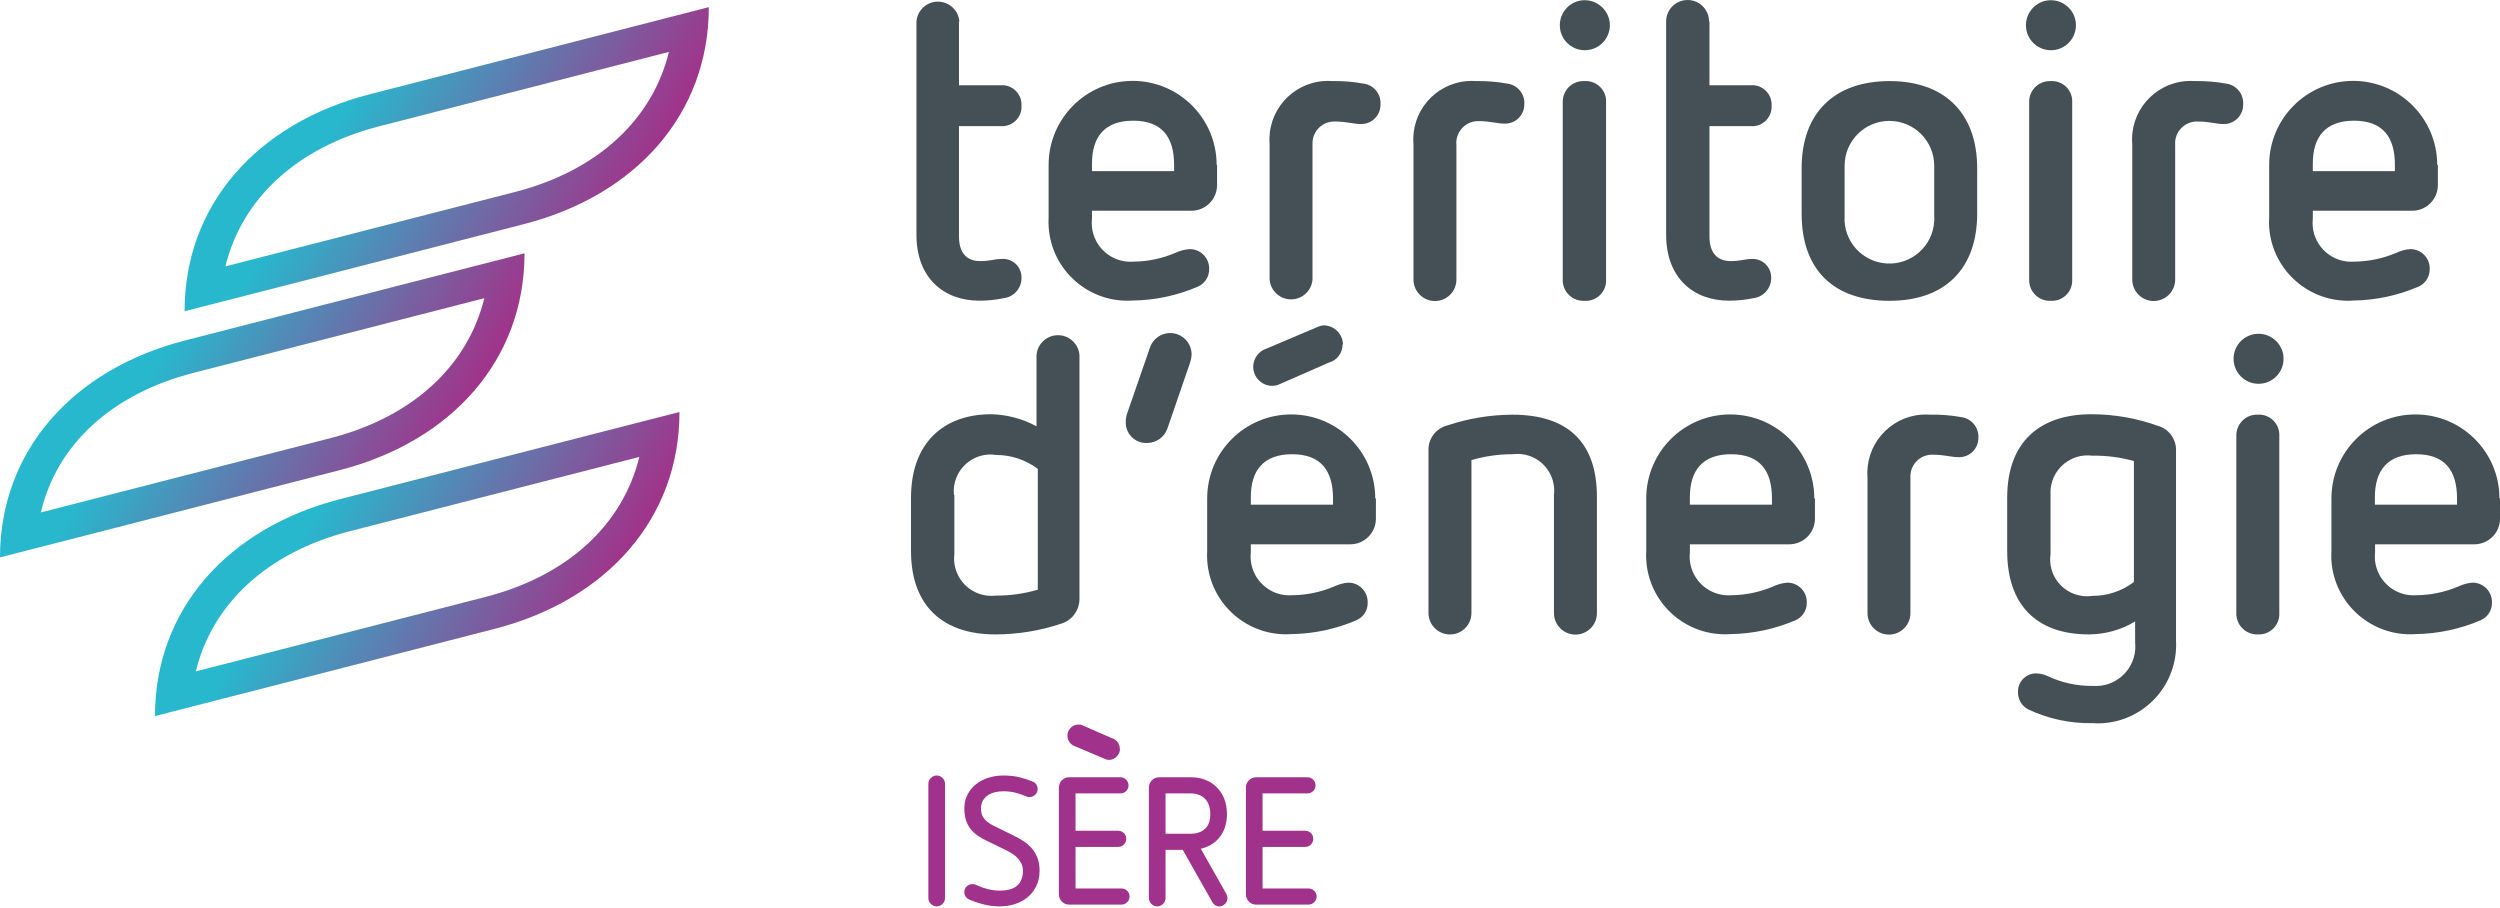 <?xml version="1.0" encoding="utf-8"?>
<!-- Generator: Adobe Illustrator 14.0.0, SVG Export Plug-In . SVG Version: 6.00 Build 43363)  -->
<!DOCTYPE svg PUBLIC "-//W3C//DTD SVG 1.1//EN" "http://www.w3.org/Graphics/SVG/1.1/DTD/svg11.dtd">
<svg version="1.1" id="Calque_1" xmlns="http://www.w3.org/2000/svg" xmlns:xlink="http://www.w3.org/1999/xlink" x="0px" y="0px"
	 width="300px" height="109px" viewBox="0 0 300 109" enable-background="new 0 0 300 109" xml:space="preserve">
<g>
	
		<linearGradient id="SVGID_1_" gradientUnits="userSpaceOnUse" x1="1403.094" y1="-1174.929" x2="1571.316" y2="-1272.021" gradientTransform="matrix(0.222 0 0 -0.222 -299.282 -223.459)">
		<stop  offset="0.2" style="stop-color:#28B8CE"/>
		<stop  offset="1" style="stop-color:#9F358B"/>
	</linearGradient>
	<path fill="url(#SVGID_1_)" d="M58.122,35.764c-1.985,8.123-8.555,14.231-18.344,16.78c-9.492,2.446-26.052,6.665-34.875,8.95
		c1.901-8.101,8.438-14.209,18.344-16.758c9.492-2.45,26.052-6.669,34.874-8.954 M62.941,30.396 M62.941,30.396
		c0,0-27.419,7.02-40.792,10.474C8.775,44.318,0,54.082,0,66.885c0,0,27.418-7.017,40.792-10.474
		C54.17,52.961,62.941,43.22,62.941,30.396z"/>
	
		<linearGradient id="SVGID_2_" gradientUnits="userSpaceOnUse" x1="1502.643" y1="-1042.141" x2="1670.794" y2="-1139.191" gradientTransform="matrix(0.222 0 0 -0.222 -299.282 -223.459)">
		<stop  offset="0.2" style="stop-color:#28B8CE"/>
		<stop  offset="1" style="stop-color:#9F358B"/>
	</linearGradient>
	<path fill="url(#SVGID_2_)" d="M80.27,6.229c-1.985,8.123-8.555,14.228-18.344,16.776c-9.492,2.454-26.052,6.672-34.874,8.958
		c1.984-8.123,8.554-14.228,18.344-16.78C54.888,12.733,71.448,8.515,80.27,6.229 M85.057,0.857 M85.057,0.857
		c0,0-27.385,7.024-40.76,10.473c-13.378,3.454-22.148,13.195-22.148,26.02c0,0,27.418-7.021,40.792-10.474
		C76.318,23.423,85.057,13.667,85.057,0.857z"/>
	
		<linearGradient id="SVGID_3_" gradientUnits="userSpaceOnUse" x1="1486.89" y1="-1260.677" x2="1655.177" y2="-1357.763" gradientTransform="matrix(0.222 0 0 -0.222 -299.282 -223.459)">
		<stop  offset="0.2" style="stop-color:#28B8CE"/>
		<stop  offset="1" style="stop-color:#9F358B"/>
	</linearGradient>
	<path fill="url(#SVGID_3_)" d="M76.718,54.829c-1.985,8.122-8.555,14.224-18.344,16.772c-9.491,2.461-26.051,6.68-34.874,8.965
		c1.985-8.13,8.555-14.23,18.344-16.787C51.335,61.333,67.896,57.114,76.718,54.829 M81.537,49.438 M81.537,49.438
		c0,0-27.418,7.024-40.792,10.474C27.367,63.369,18.596,73.11,18.596,85.928c0,0,27.418-7.016,40.792-10.474
		C72.766,72.004,81.537,62.271,81.537,49.438z"/>
	<path fill="#445055" d="M115.078,2.578v7.654h5.002c1.285-0.095,2.402,0.872,2.498,2.157c0.007,0.099,0.007,0.198,0.003,0.293
		c0.069,1.29-0.919,2.388-2.208,2.457c-0.099,0.004-0.198,0.004-0.293-0.003h-5.002v13.243c0,2,0.948,2.951,2.549,2.951
		c1.252,0,1.67-0.252,2.504-0.252c1.216-0.128,2.311,0.754,2.439,1.97c0.011,0.109,0.015,0.223,0.011,0.333
		c-0.007,1.227-0.93,2.26-2.149,2.402c-0.956,0.202-1.93,0.3-2.904,0.3c-4.252,0-7.555-2.703-7.555-7.907V2.578
		c0.114-1.425,1.362-2.487,2.783-2.373c1.264,0.103,2.271,1.106,2.37,2.373H115.078z"/>
	<path fill="#445055" d="M146.048,19.786v2.454c-0.018,1.703-1.413,3.069-3.12,3.051c-0.011,0-0.022,0-0.033,0h-11.858v0.952
		c-0.286,2.552,1.553,4.856,4.109,5.138c0.296,0.033,0.597,0.041,0.894,0.015c1.721-0.018,3.42-0.377,5.002-1.051
		c0.523-0.249,1.091-0.403,1.67-0.451c1.278-0.037,2.347,0.971,2.384,2.252c0,0.033,0,0.066,0,0.099
		c0.037,0.926-0.502,1.783-1.352,2.153c-2.464,1.062-5.12,1.63-7.804,1.667c-5.218,0.359-9.741-3.582-10.1-8.8
		c-0.029-0.403-0.029-0.806-0.007-1.205v-6.273c0-5.566,4.516-10.082,10.082-10.082s10.082,4.515,10.082,10.082H146.048z
		 M131.038,19.636v0.901h9.854v-0.751c0-3.336-1.45-5.302-4.904-5.302C132.539,14.484,131.038,16.436,131.038,19.636z"/>
	<path fill="#445055" d="M163.609,10.03c1.244,0.158,2.139,1.256,2.051,2.501c0.021,1.282-0.998,2.336-2.279,2.355
		c-0.059,0.003-0.117,0-0.168-0.004c-0.754,0-1.67-0.3-3.002-0.3c-1.451-0.051-2.666,1.081-2.711,2.523c-0.008,0.11,0,0.219,0,0.329
		v16.11c-0.109,1.425-1.355,2.487-2.783,2.373c-1.26-0.103-2.264-1.106-2.365-2.373v-16.26c-0.305-3.863,2.586-7.248,6.451-7.551
		c0.352-0.026,0.705-0.029,1.055-0.004C161.119,9.708,162.371,9.807,163.609,10.03z"/>
	<path fill="#445055" d="M180.871,10.03c1.223,0.158,2.117,1.223,2.051,2.454c0.023,1.278-1.002,2.333-2.277,2.355
		c-0.059,0-0.117,0-0.176-0.004c-0.746,0-1.67-0.3-3.002-0.3c-1.443-0.051-2.652,1.077-2.711,2.523c0,0.11,0,0.22,0.014,0.33v16.157
		c0,1.425-1.156,2.578-2.576,2.578c-1.422,0-2.578-1.153-2.578-2.578v-16.26c-0.309-3.863,2.578-7.248,6.445-7.551
		c0.35-0.026,0.703-0.029,1.053-0.004C178.375,9.708,179.633,9.807,180.871,10.03z"/>
	<path fill="#445055" d="M193.184,3.025c0,1.659-1.348,3.002-3.004,3.002c-1.662,0-3.002-1.344-3.002-3.002
		c0-1.638,1.311-2.975,2.945-3c1.668-0.019,3.039,1.318,3.061,2.984C193.184,3.014,193.184,3.021,193.184,3.025z M192.73,12.283
		v21.262c0.064,1.344-0.969,2.49-2.314,2.556c-0.09,0.003-0.191,0.003-0.293-0.004c-1.363,0.066-2.535-0.992-2.594-2.362
		c-0.008-0.062-0.008-0.125,0-0.19V12.283c-0.043-1.374,1.039-2.516,2.41-2.553c0.064-0.003,0.125-0.003,0.184,0
		c1.346-0.091,2.504,0.919,2.607,2.26C192.73,12.088,192.73,12.184,192.73,12.283z"/>
	<path fill="#445055" d="M205.137,2.578v7.654h4.907c1.282-0.121,2.417,0.82,2.542,2.102c0.007,0.117,0.007,0.234,0.007,0.348
		c0.073,1.29-0.923,2.388-2.204,2.461c-0.117,0.003-0.234,0.003-0.345-0.008h-4.907v13.243c0,2,0.952,2.951,2.549,2.951
		c1.252,0,1.67-0.252,2.505-0.252c1.224-0.073,2.271,0.857,2.344,2.08c0.015,0.074,0.015,0.151,0.007,0.224
		c-0.007,1.227-0.93,2.26-2.146,2.402c-0.96,0.202-1.934,0.3-2.907,0.3c-4.256,0-7.551-2.703-7.551-7.907V2.578
		c0-1.425,1.148-2.578,2.577-2.578c1.421,0,2.571,1.153,2.571,2.578H205.137z"/>
	<path fill="#445055" d="M237.261,20.189v5.453c0,6.555-3.809,10.455-10.511,10.455c-6.701,0-10.554-3.702-10.554-10.455v-5.453
		c0-6.672,3.955-10.459,10.554-10.459C233.357,9.73,237.261,13.583,237.261,20.189z M221.353,19.889v6.053
		c-0.176,2.97,2.103,5.512,5.075,5.676c2.967,0.168,5.516-2.106,5.677-5.076c0.015-0.202,0.015-0.403,0-0.601v-6.053
		c0-2.97-2.409-5.38-5.376-5.38C223.755,14.509,221.353,16.919,221.353,19.889L221.353,19.889z"/>
	<path fill="#445055" d="M249.111,3.025c0,1.659-1.34,3.002-2.996,3.002c-1.662,0-3.002-1.344-3.002-3.002c0-1.656,1.34-3,3.002-3
		C247.764,0.033,249.111,1.374,249.111,3.025z M248.664,12.283v21.262c0.066,1.344-0.967,2.487-2.307,2.552
		c-0.088,0.004-0.161,0.004-0.242,0c-1.369,0.077-2.541-0.974-2.614-2.347c-0.007-0.066-0.007-0.136,0-0.205V12.283
		c-0.044-1.374,1.04-2.516,2.409-2.553c0.066-0.003,0.125-0.003,0.184,0c1.348-0.073,2.498,0.953,2.57,2.296
		C248.672,12.111,248.672,12.198,248.664,12.283z"/>
	<path fill="#445055" d="M267.129,10.03c1.238,0.158,2.139,1.256,2.051,2.501c0.021,1.282-0.996,2.336-2.285,2.355
		c-0.051,0.003-0.109,0-0.168-0.004c-0.748,0-1.663-0.3-2.996-0.3c-1.45-0.051-2.666,1.081-2.717,2.523
		c-0.008,0.11,0,0.219,0.007,0.329v16.11c0,1.425-1.149,2.578-2.578,2.578c-1.421,0-2.571-1.153-2.571-2.578v-16.26
		c-0.307-3.863,2.586-7.248,6.445-7.551c0.352-0.026,0.711-0.029,1.062-0.004C264.631,9.708,265.891,9.807,267.129,10.03z"/>
	<path fill="#445055" d="M292.544,19.786v2.454c-0.015,1.703-1.413,3.069-3.12,3.051c-0.008,0-0.015,0-0.029,0h-11.857v0.952
		c-0.286,2.552,1.553,4.856,4.108,5.138c0.293,0.033,0.593,0.041,0.894,0.015c1.721-0.018,3.42-0.377,5.002-1.051
		c0.521-0.249,1.092-0.403,1.67-0.451c1.282-0.018,2.337,1.004,2.352,2.286c0,0.021,0,0.044,0,0.066
		c0.029,0.926-0.498,1.783-1.348,2.153c-2.476,1.062-5.127,1.63-7.808,1.667c-5.222,0.359-9.741-3.582-10.107-8.8
		c-0.022-0.403-0.029-0.806,0-1.205v-6.273c0-5.566,4.512-10.082,10.078-10.082s10.085,4.515,10.085,10.082H292.544z
		 M277.537,19.636v0.901h9.851v-0.751c0-3.336-1.45-5.302-4.899-5.302C279.038,14.484,277.537,16.436,277.537,19.636z"/>
	<path fill="#445055" d="M129.536,42.601v29.272c0,1.348-0.867,2.541-2.149,2.951c-2.563,0.865-5.251,1.305-7.958,1.305
		c-6.203,0-10.107-3.34-10.107-10.006v-6.408c0-6.556,3.904-10.006,9.61-10.006c1.904,0.044,3.775,0.535,5.452,1.451v-8.559
		c0.114-1.421,1.359-2.483,2.784-2.369C128.43,40.334,129.434,41.338,129.536,42.601z M114.525,59.414v7.053
		c-0.304,2.461,1.443,4.703,3.904,5.004c0.367,0.043,0.737,0.043,1.103,0c1.692,0.006,3.376-0.235,5.002-0.704V56.265
		c-1.443-1.084-3.201-1.67-5.002-1.67c-2.406-0.374-4.655,1.274-5.028,3.677c-0.059,0.381-0.07,0.762-0.025,1.143H114.525z"/>
	<path fill="#445055" d="M142.995,42.601c-0.022,0.326-0.092,0.645-0.198,0.952l-2.702,7.855c-0.359,1.047-1.344,1.75-2.454,1.75
		c-1.351,0.059-2.494-0.996-2.549-2.344c-0.003-0.073-0.003-0.139,0-0.205c0-0.322,0.052-0.645,0.15-0.952l2.75-7.939
		c0.45-1.344,1.908-2.069,3.252-1.619c1.04,0.352,1.744,1.322,1.751,2.42V42.601z"/>
	<path fill="#445055" d="M165.109,59.81v2.461c-0.021,1.699-1.412,3.062-3.111,3.047c-0.016,0-0.029,0-0.045,0h-11.854v0.952
		c-0.282,2.549,1.555,4.855,4.106,5.142c0.299,0.03,0.6,0.036,0.9,0.015c1.721-0.021,3.42-0.381,5.002-1.055
		c0.527-0.248,1.084-0.402,1.67-0.454c1.273-0.015,2.328,1.011,2.344,2.286c0,0.028,0,0.043,0,0.072
		c0.045,0.924-0.498,1.779-1.348,2.153c-2.461,1.055-5.113,1.626-7.807,1.663c-5.216,0.359-9.739-3.582-10.097-8.797
		c-0.029-0.41-0.029-0.806-0.007-1.209V59.81c0-5.566,4.515-10.078,10.081-10.078c5.574,0,10.086,4.512,10.086,10.078H165.109z
		 M150.099,59.663v0.901h9.862V59.81c0-3.333-1.451-5.303-4.908-5.303C151.601,54.507,150.099,56.463,150.099,59.663z
		 M161.104,41.319c0.021,1.029-0.666,1.938-1.662,2.201l-6.006,2.633c-0.238,0.096-0.495,0.146-0.752,0.15
		c-1.27,0-2.299-1.029-2.299-2.3c0.015-1.018,0.688-1.912,1.667-2.201l6.152-2.604c0.234-0.106,0.498-0.158,0.754-0.15
		c1.225,0.07,2.184,1.077,2.205,2.304L161.104,41.319z"/>
	<path fill="#445055" d="M191.631,59.619v13.953c0,1.428-1.158,2.578-2.578,2.578s-2.578-1.15-2.578-2.578V59.414
		c0.293-2.424-1.436-4.629-3.859-4.915c-0.381-0.044-0.77-0.037-1.143,0.007c-1.662,0-3.311,0.242-4.9,0.703v18.347
		c0,1.422-1.156,2.578-2.578,2.578s-2.578-1.156-2.578-2.578V54.009c-0.029-1.384,0.908-2.607,2.248-2.952
		c2.514-0.842,5.15-1.281,7.809-1.296C188.225,49.761,191.631,53.159,191.631,59.619z"/>
	<path fill="#445055" d="M217.793,59.81v2.461c-0.015,1.699-1.414,3.062-3.12,3.047c-0.007,0-0.015,0-0.029,0h-11.858v0.952
		c-0.285,2.549,1.553,4.855,4.109,5.142c0.293,0.03,0.601,0.036,0.894,0.015c1.722-0.021,3.421-0.381,5.003-1.055
		c0.52-0.248,1.091-0.402,1.67-0.454c1.281-0.015,2.336,1.011,2.351,2.286c0,0.028,0,0.043,0,0.072
		c0.036,0.924-0.498,1.779-1.348,2.153c-2.468,1.055-5.127,1.626-7.808,1.663c-5.223,0.359-9.742-3.582-10.1-8.797
		c-0.029-0.41-0.037-0.806-0.008-1.209V59.81c0-5.566,4.512-10.078,10.078-10.078s10.086,4.512,10.086,10.078H217.793z
		 M202.785,59.663v0.901h9.852V59.81c0-3.333-1.45-5.303-4.9-5.303C204.287,54.507,202.785,56.463,202.785,59.663z"/>
	<path fill="#445055" d="M235.356,50.054c1.216,0.161,2.109,1.23,2.051,2.461c0.022,1.274-0.996,2.329-2.278,2.351
		c-0.059,0-0.117,0-0.168-0.007c-0.754,0-1.67-0.293-3.003-0.293c-1.45-0.059-2.666,1.069-2.71,2.52c-0.008,0.11,0,0.22,0,0.329
		v16.158c0,1.428-1.15,2.578-2.57,2.578c-1.429,0-2.578-1.15-2.578-2.578v-16.26c-0.301-3.86,2.585-7.244,6.452-7.552
		c0.352-0.029,0.703-0.029,1.055,0C232.866,49.731,234.119,49.834,235.356,50.054z"/>
	<path fill="#445055" d="M258.97,51.108c1.289,0.374,2.168,1.56,2.153,2.9v22.866c0.278,5.2-3.706,9.639-8.906,9.917
		c-0.366,0.015-0.732,0.015-1.099-0.015c-2.681,0.059-5.332-0.512-7.757-1.662c-0.754-0.403-1.223-1.193-1.201-2.051
		c-0.051-1.193,0.887-2.205,2.08-2.256c0.074,0,0.146,0,0.228,0.008c0.41,0.021,0.82,0.116,1.201,0.293
		c1.699,0.812,3.56,1.223,5.449,1.201c2.614,0.204,4.907-1.744,5.112-4.366c0.021-0.278,0.015-0.557-0.015-0.835v-2.534
		c-1.67,1.011-3.589,1.546-5.552,1.554c-6.35,0-9.8-3.604-9.8-10.006v-6.408c0-6.673,3.896-10.006,10.107-10.006
		C253.696,49.709,256.406,50.185,258.97,51.108z M246.064,59.443v7.061c-0.352,2.417,1.333,4.658,3.75,5.002
		c0.41,0.059,0.835,0.059,1.252,0c1.81,0.008,3.567-0.578,5.003-1.67V55.327c-1.626-0.455-3.311-0.674-5.003-0.645
		c-2.453-0.308-4.68,1.436-4.98,3.89c-0.036,0.277-0.036,0.563-0.021,0.842V59.443z"/>
	<path fill="#445055" d="M274.028,43.052c0,1.659-1.341,3.003-3.003,3.003c-1.655,0-2.996-1.344-2.996-3.003
		c0-1.656,1.341-3,2.996-3C272.681,40.06,274.028,41.4,274.028,43.052z M273.516,52.31v21.263c0.066,1.34-0.967,2.482-2.314,2.557
		c-0.073,0-0.161,0-0.234,0c-1.377,0.058-2.534-0.996-2.607-2.367c0-0.065,0-0.123,0-0.189V52.31
		c-0.037-1.377,1.047-2.52,2.417-2.549c0.059-0.007,0.124-0.007,0.19,0c1.34-0.073,2.482,0.967,2.549,2.314
		C273.516,52.148,273.516,52.229,273.516,52.31z"/>
	<path fill="#445055" d="M300,59.81v2.461c-0.015,1.699-1.414,3.062-3.12,3.047h-0.015h-11.857v0.952
		c-0.286,2.549,1.553,4.855,4.108,5.142c0.293,0.03,0.601,0.036,0.894,0.015c1.721-0.021,3.42-0.381,5.002-1.055
		c0.521-0.248,1.092-0.402,1.67-0.454c1.282-0.015,2.337,1.011,2.352,2.286c0,0.028,0,0.043,0,0.072
		c0.037,0.924-0.498,1.779-1.348,2.153c-2.476,1.055-5.127,1.626-7.808,1.663c-5.222,0.359-9.741-3.582-10.107-8.797
		c-0.022-0.41-0.029-0.806,0-1.209V59.81c0-5.566,4.512-10.078,10.078-10.078s10.085,4.512,10.085,10.078H300z M284.985,59.663
		v0.901h9.858V59.81c0-3.333-1.45-5.303-4.9-5.303C286.494,54.507,284.985,56.463,284.985,59.663z"/>
</g>
<path fill="#A0328C" d="M112.403,108.766c-0.267,0-0.503-0.101-0.702-0.298c-0.198-0.198-0.298-0.435-0.298-0.702V94.061
	c0-0.27,0.1-0.506,0.298-0.703c0.196-0.197,0.433-0.297,0.702-0.297s0.505,0.1,0.702,0.299c0.197,0.195,0.297,0.432,0.297,0.701
	v13.705c0,0.268-0.1,0.504-0.297,0.702C112.907,108.665,112.67,108.766,112.403,108.766L112.403,108.766z"/>
<path fill="#A0328C" d="M119.982,108.766c-0.648,0-1.29-0.076-1.905-0.229c-0.611-0.151-1.208-0.352-1.776-0.592
	c-0.178-0.08-0.319-0.201-0.423-0.362c-0.104-0.161-0.158-0.341-0.158-0.532c0-0.267,0.101-0.506,0.292-0.686
	c0.191-0.182,0.422-0.273,0.687-0.273c0.154,0,0.292,0.03,0.413,0.091c0.451,0.213,0.924,0.385,1.401,0.507
	c0.468,0.121,0.963,0.182,1.471,0.182c0.95,0,1.659-0.211,2.105-0.623c0.446-0.416,0.663-0.994,0.663-1.767
	c0-0.297-0.056-0.567-0.165-0.806c-0.114-0.247-0.267-0.477-0.451-0.681c-0.186-0.206-0.405-0.389-0.651-0.543
	c-0.259-0.165-0.526-0.314-0.799-0.451l-2.292-1.114c-0.405-0.188-0.772-0.398-1.089-0.622c-0.328-0.229-0.612-0.499-0.846-0.801
	c-0.236-0.304-0.42-0.661-0.548-1.06c-0.127-0.395-0.191-0.865-0.191-1.396c0-0.616,0.13-1.179,0.387-1.67
	c0.255-0.487,0.602-0.904,1.029-1.242c0.424-0.335,0.923-0.594,1.483-0.771c0.558-0.175,1.151-0.265,1.763-0.265
	c0.732,0,1.384,0.07,1.937,0.207c0.541,0.136,1.069,0.307,1.571,0.508c0.2,0.07,0.36,0.194,0.471,0.363
	c0.105,0.164,0.158,0.35,0.158,0.554c0,0.255-0.097,0.479-0.289,0.67c-0.189,0.191-0.422,0.288-0.691,0.288
	c-0.152,0-0.291-0.031-0.412-0.092c-0.395-0.17-0.825-0.317-1.265-0.433c-0.433-0.113-0.931-0.171-1.481-0.171
	c-0.314,0-0.639,0.037-0.963,0.11c-0.312,0.069-0.602,0.192-0.86,0.362c-0.251,0.165-0.457,0.384-0.611,0.648
	c-0.151,0.26-0.228,0.588-0.228,0.975c0,0.477,0.12,0.861,0.365,1.174c0.255,0.326,0.65,0.623,1.174,0.885l2.292,1.114
	c0.403,0.202,0.792,0.421,1.171,0.655c0.391,0.244,0.739,0.532,1.035,0.857c0.3,0.33,0.543,0.727,0.723,1.174
	c0.18,0.449,0.271,0.977,0.271,1.571c0,0.696-0.133,1.319-0.395,1.854c-0.261,0.529-0.614,0.979-1.047,1.339
	c-0.43,0.355-0.941,0.632-1.519,0.816C121.215,108.674,120.608,108.766,119.982,108.766L119.982,108.766z"/>
<path fill="#A0328C" d="M128.319,108.555c-0.352,0-0.651-0.121-0.891-0.36c-0.24-0.24-0.361-0.54-0.361-0.892V94.523
	c0-0.352,0.122-0.651,0.361-0.893c0.24-0.238,0.54-0.359,0.891-0.359h6.126c0.268,0,0.5,0.097,0.691,0.285
	c0.191,0.193,0.288,0.426,0.288,0.693s-0.101,0.504-0.292,0.685c-0.19,0.181-0.421,0.273-0.687,0.273h-5.379v4.484h5.105
	c0.265,0,0.496,0.091,0.686,0.271c0.192,0.184,0.293,0.42,0.293,0.688c0,0.266-0.091,0.496-0.272,0.687
	c-0.184,0.193-0.422,0.292-0.707,0.292h-5.105v4.99h5.505c0.265,0,0.496,0.091,0.686,0.271c0.192,0.182,0.293,0.42,0.293,0.686
	c0,0.269-0.097,0.501-0.288,0.692c-0.19,0.188-0.422,0.286-0.691,0.286H128.319z"/>
<path fill="#A0328C" d="M146.318,108.766c-0.363,0-0.654-0.179-0.84-0.515l-3.545-6.265h-2.067v5.779c0,0.268-0.1,0.504-0.297,0.702
	c-0.199,0.197-0.435,0.298-0.702,0.298s-0.504-0.101-0.702-0.298c-0.198-0.198-0.299-0.435-0.299-0.702V94.523
	c0-0.352,0.122-0.651,0.361-0.893c0.24-0.238,0.54-0.359,0.892-0.359h3.747c1.289,0,2.343,0.4,3.133,1.192
	c0.82,0.819,1.235,1.91,1.235,3.239c0,1.139-0.318,2.096-0.946,2.842c-0.556,0.662-1.292,1.1-2.192,1.305l3.083,5.449
	c0.078,0.139,0.118,0.295,0.118,0.467s-0.043,0.336-0.128,0.487c-0.083,0.149-0.203,0.273-0.353,0.367
	C146.663,108.717,146.495,108.766,146.318,108.766L146.318,108.766z M142.824,100.05c0.77,0,1.375-0.202,1.798-0.603
	c0.406-0.38,0.612-0.969,0.612-1.744c0-0.39-0.056-0.752-0.165-1.074c-0.105-0.311-0.265-0.574-0.474-0.782
	c-0.43-0.43-1.009-0.639-1.772-0.639h-2.958v4.842H142.824z"/>
<path fill="#A0328C" d="M150.761,108.555c-0.352,0-0.651-0.121-0.891-0.36c-0.24-0.24-0.361-0.54-0.361-0.892V94.523
	c0-0.352,0.122-0.651,0.361-0.893c0.24-0.238,0.54-0.359,0.891-0.359h6.126c0.268,0,0.5,0.097,0.691,0.285
	c0.191,0.193,0.287,0.426,0.287,0.693s-0.101,0.504-0.291,0.685c-0.191,0.181-0.422,0.273-0.688,0.273h-5.379v4.484h5.105
	c0.265,0,0.496,0.091,0.686,0.271c0.192,0.184,0.293,0.42,0.293,0.688c0,0.266-0.091,0.496-0.271,0.687
	c-0.184,0.193-0.422,0.292-0.707,0.292h-5.105v4.99h5.506c0.264,0,0.495,0.091,0.686,0.271c0.191,0.182,0.293,0.42,0.293,0.686
	c0,0.269-0.098,0.501-0.288,0.692c-0.19,0.188-0.423,0.286-0.69,0.286H150.761z"/>
<path fill="#A0328C" d="M134.406,89.842c-0.013,0.719-0.575,1.309-1.292,1.35c-0.15,0.005-0.304-0.025-0.441-0.088l-3.606-1.525
	c-0.573-0.17-0.968-0.693-0.976-1.289c0-0.745,0.604-1.349,1.347-1.349c0.151,0.002,0.301,0.032,0.441,0.088l3.519,1.542
	c0.584,0.155,0.987,0.688,0.974,1.291L134.406,89.842z"/>
</svg>
